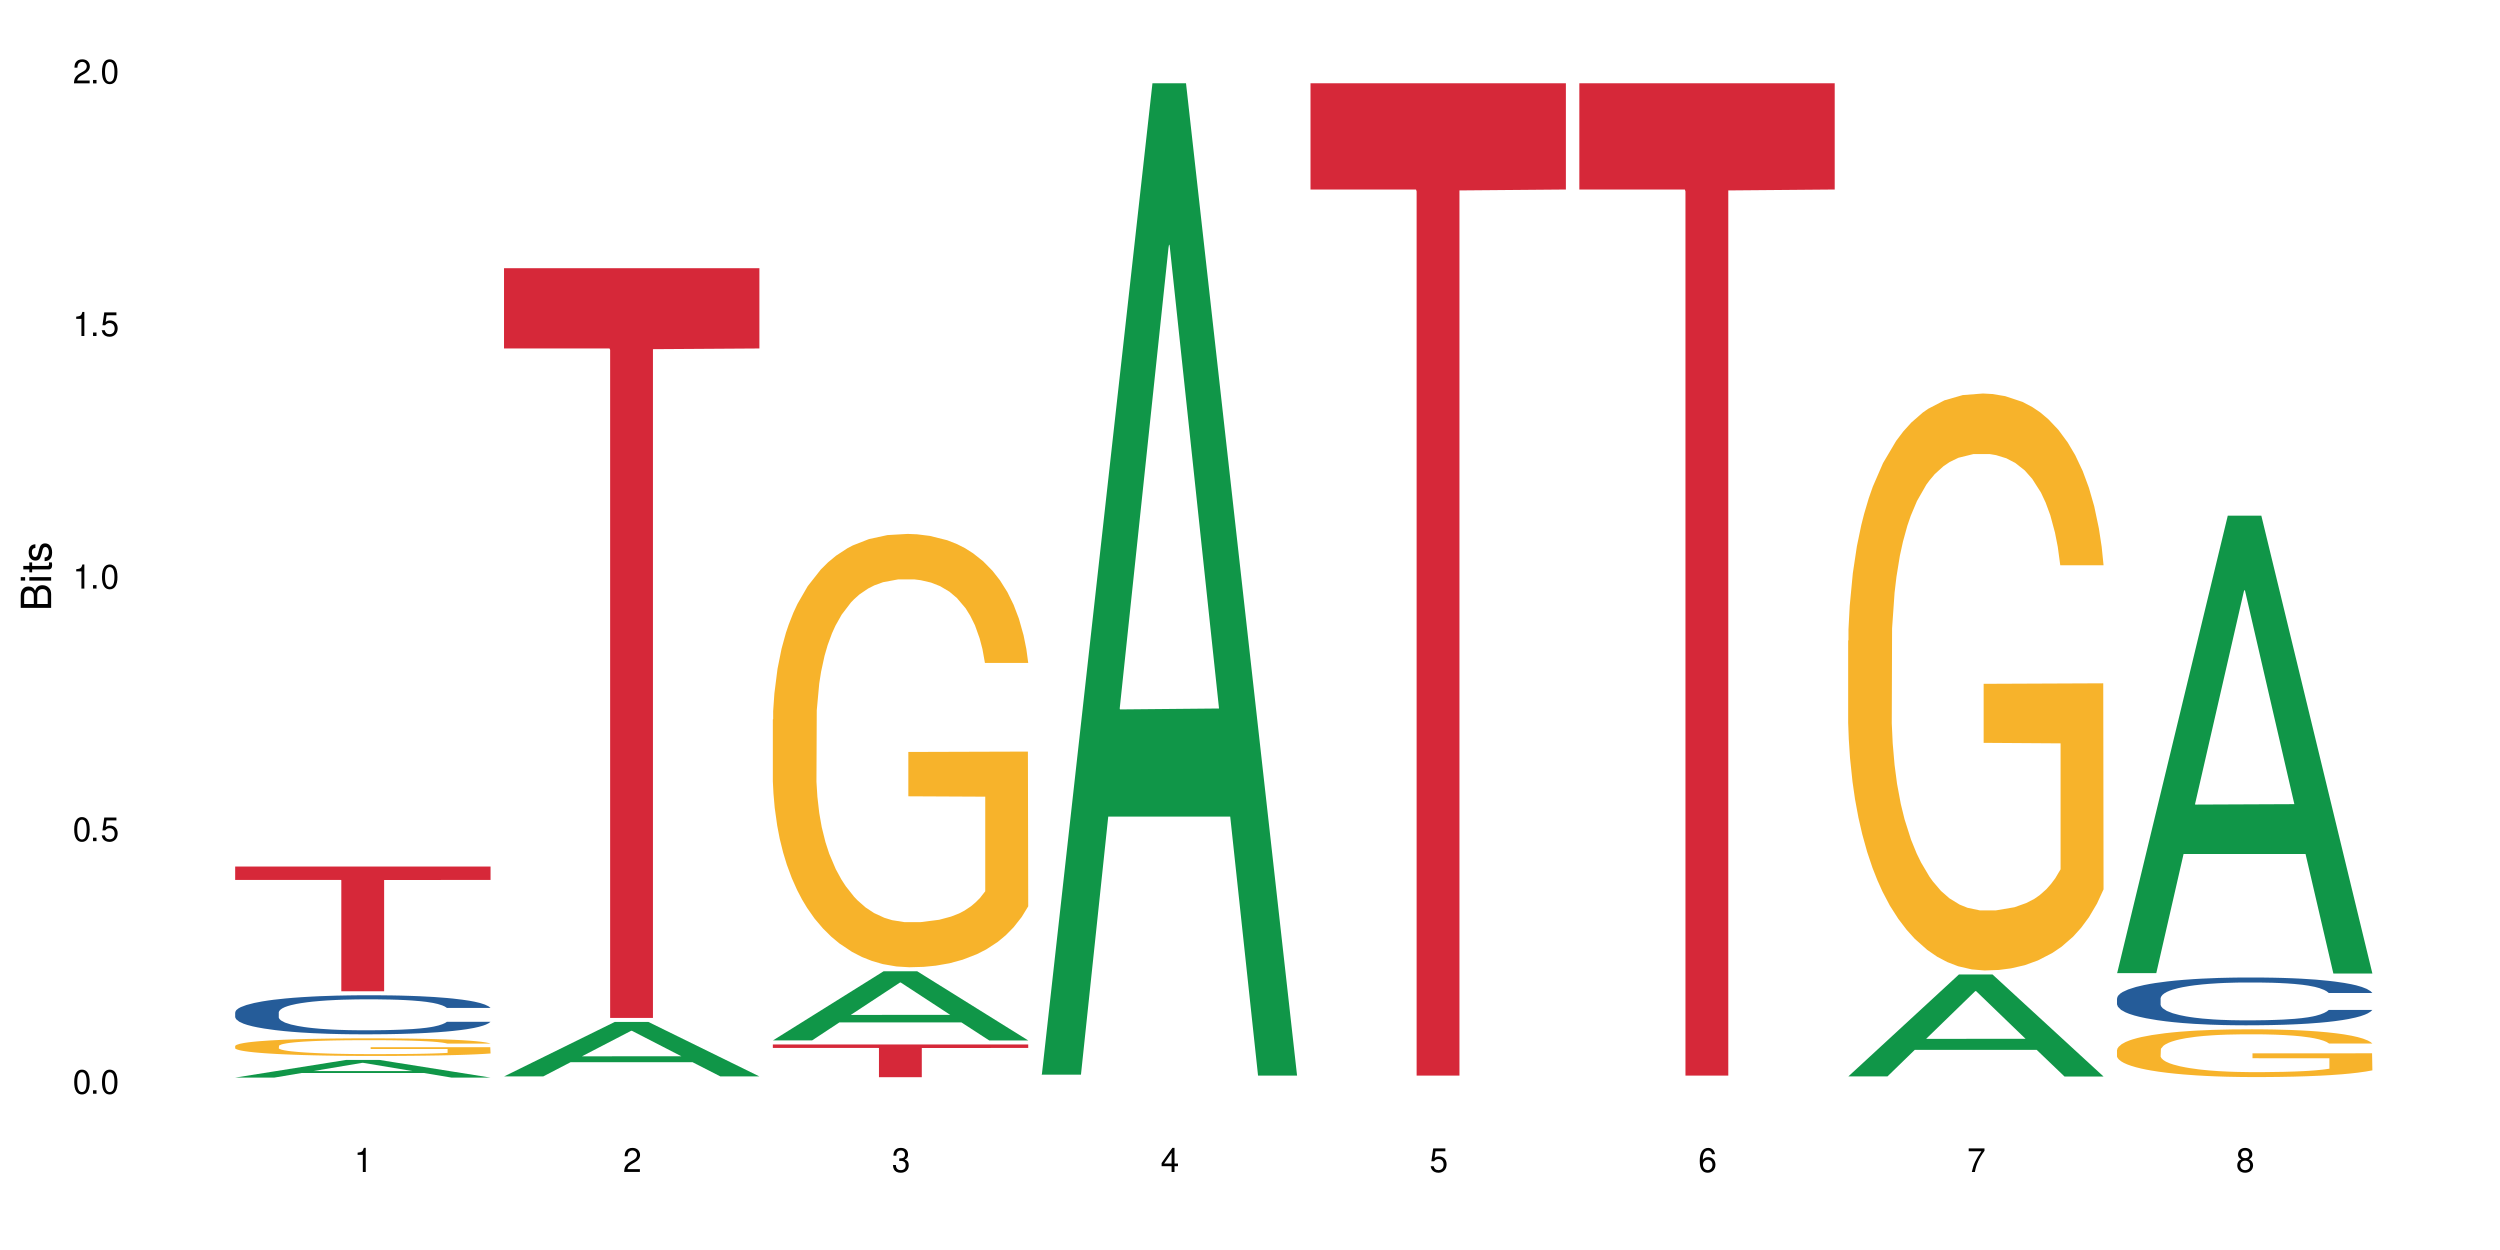 <?xml version="1.0" encoding="UTF-8"?>
<svg xmlns="http://www.w3.org/2000/svg" xmlns:xlink="http://www.w3.org/1999/xlink" width="720" height="360" viewBox="0 0 720 360">
<defs>
<g>
<g id="glyph-0-0">
</g>
<g id="glyph-0-1">
<path d="M 2.641 -6.938 C 2 -6.938 1.422 -6.656 1.078 -6.172 C 0.641 -5.562 0.406 -4.641 0.406 -3.359 C 0.406 -1.016 1.188 0.219 2.641 0.219 C 4.078 0.219 4.859 -1.016 4.859 -3.297 C 4.859 -4.641 4.656 -5.547 4.203 -6.172 C 3.844 -6.656 3.281 -6.938 2.641 -6.938 Z M 2.641 -6.188 C 3.547 -6.188 4 -5.25 4 -3.375 C 4 -1.406 3.562 -0.484 2.625 -0.484 C 1.734 -0.484 1.281 -1.438 1.281 -3.344 C 1.281 -5.25 1.734 -6.188 2.641 -6.188 Z M 2.641 -6.188 "/>
</g>
<g id="glyph-0-2">
<path d="M 1.828 -1 L 0.828 -1 L 0.828 0 L 1.828 0 Z M 1.828 -1 "/>
</g>
<g id="glyph-0-3">
<path d="M 4.562 -6.797 L 1.062 -6.797 L 0.547 -3.094 L 1.328 -3.094 C 1.719 -3.562 2.047 -3.734 2.578 -3.734 C 3.484 -3.734 4.062 -3.109 4.062 -2.094 C 4.062 -1.125 3.484 -0.531 2.578 -0.531 C 1.828 -0.531 1.375 -0.906 1.188 -1.672 L 0.328 -1.672 C 0.453 -1.109 0.547 -0.844 0.75 -0.594 C 1.125 -0.078 1.828 0.219 2.594 0.219 C 3.969 0.219 4.922 -0.781 4.922 -2.219 C 4.922 -3.562 4.031 -4.484 2.719 -4.484 C 2.25 -4.484 1.859 -4.359 1.469 -4.062 L 1.734 -5.969 L 4.562 -5.969 Z M 4.562 -6.797 "/>
</g>
<g id="glyph-0-4">
<path d="M 2.484 -4.938 L 2.484 0 L 3.328 0 L 3.328 -6.938 L 2.766 -6.938 C 2.469 -5.875 2.281 -5.734 0.984 -5.562 L 0.984 -4.938 Z M 2.484 -4.938 "/>
</g>
<g id="glyph-0-5">
<path d="M 4.859 -0.828 L 1.281 -0.828 C 1.359 -1.406 1.672 -1.781 2.5 -2.281 L 3.469 -2.828 C 4.406 -3.344 4.906 -4.062 4.906 -4.906 C 4.906 -5.484 4.672 -6.031 4.266 -6.406 C 3.859 -6.766 3.375 -6.938 2.719 -6.938 C 1.859 -6.938 1.219 -6.625 0.844 -6.031 C 0.609 -5.672 0.5 -5.234 0.484 -4.531 L 1.328 -4.531 C 1.359 -5.016 1.406 -5.281 1.531 -5.516 C 1.75 -5.938 2.188 -6.203 2.703 -6.203 C 3.469 -6.203 4.031 -5.641 4.031 -4.891 C 4.031 -4.344 3.719 -3.859 3.125 -3.516 L 2.234 -3 C 0.812 -2.172 0.406 -1.531 0.328 -0.016 L 4.859 -0.016 Z M 4.859 -0.828 "/>
</g>
<g id="glyph-0-6">
<path d="M 2.125 -3.188 L 2.578 -3.188 C 3.5 -3.188 3.984 -2.766 3.984 -1.922 C 3.984 -1.062 3.469 -0.531 2.594 -0.531 C 1.656 -0.531 1.203 -1 1.156 -2.016 L 0.312 -2.016 C 0.344 -1.453 0.438 -1.094 0.609 -0.781 C 0.953 -0.109 1.625 0.219 2.547 0.219 C 3.953 0.219 4.859 -0.625 4.859 -1.938 C 4.859 -2.828 4.516 -3.297 3.703 -3.594 C 4.344 -3.844 4.656 -4.328 4.656 -5.031 C 4.656 -6.219 3.875 -6.938 2.578 -6.938 C 1.203 -6.938 0.484 -6.172 0.453 -4.703 L 1.297 -4.703 C 1.312 -5.125 1.344 -5.359 1.453 -5.578 C 1.641 -5.969 2.062 -6.203 2.594 -6.203 C 3.344 -6.203 3.797 -5.75 3.797 -5 C 3.797 -4.516 3.609 -4.219 3.25 -4.047 C 3.016 -3.953 2.703 -3.922 2.125 -3.906 Z M 2.125 -3.188 "/>
</g>
<g id="glyph-0-7">
<path d="M 3.141 -1.672 L 3.141 0 L 3.984 0 L 3.984 -1.672 L 4.984 -1.672 L 4.984 -2.438 L 3.984 -2.438 L 3.984 -6.938 L 3.359 -6.938 L 0.266 -2.578 L 0.266 -1.672 Z M 3.141 -2.438 L 1 -2.438 L 3.141 -5.5 Z M 3.141 -2.438 "/>
</g>
<g id="glyph-0-8">
<path d="M 4.781 -5.125 C 4.609 -6.266 3.891 -6.938 2.844 -6.938 C 2.094 -6.938 1.422 -6.578 1.031 -5.953 C 0.594 -5.266 0.406 -4.422 0.406 -3.172 C 0.406 -2 0.578 -1.25 0.984 -0.641 C 1.359 -0.078 1.953 0.219 2.703 0.219 C 3.984 0.219 4.922 -0.75 4.922 -2.094 C 4.922 -3.375 4.062 -4.281 2.844 -4.281 C 2.172 -4.281 1.641 -4.031 1.281 -3.516 C 1.281 -5.234 1.828 -6.188 2.797 -6.188 C 3.391 -6.188 3.797 -5.797 3.938 -5.125 Z M 2.734 -3.531 C 3.547 -3.531 4.062 -2.953 4.062 -2.031 C 4.062 -1.156 3.484 -0.531 2.703 -0.531 C 1.922 -0.531 1.328 -1.188 1.328 -2.078 C 1.328 -2.938 1.906 -3.531 2.734 -3.531 Z M 2.734 -3.531 "/>
</g>
<g id="glyph-0-9">
<path d="M 4.984 -6.797 L 0.438 -6.797 L 0.438 -5.969 L 4.109 -5.969 C 2.5 -3.656 1.828 -2.234 1.328 0 L 2.219 0 C 2.594 -2.172 3.453 -4.047 4.984 -6.094 Z M 4.984 -6.797 "/>
</g>
<g id="glyph-0-10">
<path d="M 3.75 -3.656 C 4.469 -4.094 4.688 -4.438 4.688 -5.078 C 4.688 -6.172 3.844 -6.938 2.641 -6.938 C 1.438 -6.938 0.594 -6.172 0.594 -5.094 C 0.594 -4.438 0.812 -4.094 1.516 -3.656 C 0.734 -3.266 0.359 -2.703 0.359 -1.922 C 0.359 -0.656 1.281 0.219 2.641 0.219 C 3.984 0.219 4.922 -0.656 4.922 -1.922 C 4.922 -2.703 4.531 -3.266 3.75 -3.656 Z M 2.641 -6.188 C 3.359 -6.188 3.812 -5.75 3.812 -5.062 C 3.812 -4.406 3.344 -3.984 2.641 -3.984 C 1.922 -3.984 1.453 -4.406 1.453 -5.078 C 1.453 -5.75 1.922 -6.188 2.641 -6.188 Z M 2.641 -3.266 C 3.484 -3.266 4.062 -2.719 4.062 -1.906 C 4.062 -1.078 3.484 -0.531 2.625 -0.531 C 1.797 -0.531 1.219 -1.094 1.219 -1.906 C 1.219 -2.719 1.781 -3.266 2.641 -3.266 Z M 2.641 -3.266 "/>
</g>
<g id="glyph-1-0">
</g>
<g id="glyph-1-1">
<path d="M 0 -0.953 L 0 -4.891 C 0 -5.719 -0.234 -6.344 -0.734 -6.797 C -1.188 -7.234 -1.812 -7.469 -2.5 -7.469 C -3.547 -7.469 -4.188 -7 -4.625 -5.875 C -4.984 -6.688 -5.625 -7.094 -6.531 -7.094 C -7.172 -7.094 -7.734 -6.859 -8.141 -6.391 C -8.562 -5.922 -8.75 -5.344 -8.75 -4.5 L -8.75 -0.953 Z M -4.984 -2.062 L -7.766 -2.062 L -7.766 -4.219 C -7.766 -4.844 -7.688 -5.203 -7.453 -5.5 C -7.219 -5.812 -6.859 -5.969 -6.375 -5.969 C -5.891 -5.969 -5.531 -5.812 -5.297 -5.5 C -5.062 -5.203 -4.984 -4.844 -4.984 -4.219 Z M -0.984 -2.062 L -4 -2.062 L -4 -4.781 C -4 -5.766 -3.438 -6.359 -2.484 -6.359 C -1.547 -6.359 -0.984 -5.766 -0.984 -4.781 Z M -0.984 -2.062 "/>
</g>
<g id="glyph-1-2">
<path d="M -6.281 -1.797 L -6.281 -0.797 L 0 -0.797 L 0 -1.797 Z M -8.75 -1.797 L -8.75 -0.797 L -7.484 -0.797 L -7.484 -1.797 Z M -8.75 -1.797 "/>
</g>
<g id="glyph-1-3">
<path d="M -6.281 -3.047 L -6.281 -2.016 L -8.016 -2.016 L -8.016 -1.016 L -6.281 -1.016 L -6.281 -0.172 L -5.469 -0.172 L -5.469 -1.016 L -0.719 -1.016 C -0.078 -1.016 0.281 -1.453 0.281 -2.234 C 0.281 -2.5 0.25 -2.719 0.188 -3.047 L -0.641 -3.047 C -0.609 -2.906 -0.594 -2.766 -0.594 -2.562 C -0.594 -2.141 -0.719 -2.016 -1.156 -2.016 L -5.469 -2.016 L -5.469 -3.047 Z M -6.281 -3.047 "/>
</g>
<g id="glyph-1-4">
<path d="M -4.531 -5.25 C -5.766 -5.25 -6.469 -4.422 -6.469 -2.969 C -6.469 -1.516 -5.719 -0.562 -4.547 -0.562 C -3.562 -0.562 -3.094 -1.062 -2.734 -2.562 L -2.516 -3.484 C -2.344 -4.188 -2.094 -4.469 -1.641 -4.469 C -1.047 -4.469 -0.641 -3.875 -0.641 -3 C -0.641 -2.453 -0.797 -2 -1.062 -1.75 C -1.25 -1.594 -1.422 -1.531 -1.875 -1.469 L -1.875 -0.406 C -0.422 -0.453 0.281 -1.266 0.281 -2.922 C 0.281 -4.5 -0.5 -5.516 -1.719 -5.516 C -2.656 -5.516 -3.172 -4.984 -3.469 -3.734 L -3.703 -2.766 C -3.891 -1.953 -4.156 -1.609 -4.594 -1.609 C -5.188 -1.609 -5.547 -2.125 -5.547 -2.938 C -5.547 -3.75 -5.203 -4.172 -4.531 -4.203 Z M -4.531 -5.25 "/>
</g>
</g>
</defs>
<rect x="-72" y="-36" width="864" height="432" fill="rgb(100%, 100%, 100%)" fill-opacity="1"/>
<path fill-rule="nonzero" fill="rgb(6.275%, 58.824%, 28.235%)" fill-opacity="1" d="M 67.73 310.34 L 67.809 310.336 L 99.637 305.266 L 109.301 305.266 L 141.281 310.348 L 130.047 310.348 L 122.031 309.02 L 86.906 309.02 L 79.047 310.34 L 67.73 310.34 L 90.285 308.473 L 118.809 308.469 L 104.586 306.098 L 104.43 306.094 L 104.27 306.105 L 90.207 308.469 L 90.285 308.473 Z M 67.73 310.34 "/>
<path fill-rule="nonzero" fill="rgb(14.51%, 36.078%, 60%)" fill-opacity="1" d="M 67.73 291.535 L 67.82 291.523 L 67.82 291.277 L 68.09 290.887 L 68.719 290.391 L 69.344 290.055 L 70.961 289.445 L 73.203 288.859 L 75.535 288.406 L 77.238 288.141 L 78.766 287.934 L 82.262 287.555 L 84.504 287.359 L 86.926 287.184 L 89.887 287.012 L 92.039 286.906 L 96.883 286.742 L 100.469 286.672 L 103.25 286.641 L 109.262 286.641 L 112.848 286.68 L 115.449 286.73 L 118.32 286.816 L 120.742 286.906 L 124.957 287.133 L 128.727 287.422 L 130.43 287.586 L 133.121 287.906 L 135.184 288.211 L 136.617 288.48 L 138.234 288.859 L 139.668 289.324 L 140.746 289.848 L 141.281 290.289 L 128.727 290.289 L 128.098 289.879 L 127.379 289.559 L 126.035 289.137 L 124.688 288.84 L 122.805 288.543 L 121.102 288.348 L 118.77 288.152 L 116.707 288.027 L 114.555 287.934 L 112.488 287.875 L 108.543 287.812 L 103.969 287.812 L 102.266 287.832 L 98.766 287.914 L 96.883 287.988 L 94.191 288.129 L 92.309 288.266 L 90.066 288.469 L 88.539 288.645 L 86.656 288.91 L 85.312 289.148 L 83.785 289.488 L 82.891 289.746 L 82.082 290.031 L 81.363 290.371 L 80.828 290.73 L 80.469 291.113 L 80.289 291.48 L 80.289 293.074 L 80.469 293.445 L 80.918 293.879 L 82.082 294.504 L 83.785 295.051 L 85.762 295.48 L 87.645 295.789 L 88.719 295.934 L 90.156 296.098 L 92.398 296.305 L 95.629 296.508 L 97.512 296.59 L 100.383 296.676 L 103.34 296.715 L 107.289 296.715 L 110.785 296.676 L 113.117 296.621 L 115.539 296.539 L 118.859 296.367 L 120.922 296.199 L 122.715 296.004 L 124.062 295.809 L 124.957 295.645 L 126.305 295.328 L 127.379 294.977 L 128.188 294.617 L 128.727 294.27 L 141.281 294.27 L 140.746 294.68 L 139.938 295.082 L 139.129 295.379 L 137.875 295.738 L 136.441 296.059 L 134.375 296.418 L 132.672 296.652 L 130.43 296.91 L 128.367 297.105 L 126.125 297.281 L 122.805 297.484 L 120.652 297.59 L 118.32 297.68 L 115.539 297.766 L 112.043 297.836 L 108.273 297.875 L 104.777 297.887 L 101.008 297.867 L 98.227 297.824 L 94.551 297.734 L 89.977 297.547 L 86.656 297.352 L 84.055 297.156 L 81.812 296.953 L 79.301 296.676 L 76.074 296.223 L 74.098 295.871 L 72.754 295.586 L 71.23 295.184 L 70.152 294.824 L 68.898 294.246 L 68 293.52 L 67.73 292.953 Z M 67.73 291.535 "/>
<path fill-rule="nonzero" fill="rgb(96.863%, 70.196%, 16.863%)" fill-opacity="1" d="M 67.73 301.211 L 67.82 301.207 L 67.82 301.117 L 68.18 300.906 L 69.078 300.617 L 70.242 300.383 L 71.5 300.195 L 72.305 300.098 L 73.652 299.961 L 74.816 299.859 L 77.777 299.648 L 81.543 299.453 L 83.609 299.371 L 85.941 299.293 L 89.258 299.203 L 90.785 299.172 L 95.449 299.098 L 100.738 299.051 L 106.57 299.035 L 109.262 299.043 L 112.938 299.059 L 117.961 299.109 L 120.832 299.156 L 123.074 299.203 L 125.406 299.266 L 128.277 299.355 L 130.969 299.469 L 133.121 299.578 L 135.273 299.719 L 137.066 299.867 L 138.594 300.031 L 139.938 300.227 L 140.746 300.387 L 141.281 300.551 L 128.816 300.551 L 128.098 300.387 L 127.289 300.262 L 125.945 300.109 L 124.598 299.996 L 123.254 299.91 L 120.742 299.789 L 118.59 299.715 L 115.898 299.648 L 113.297 299.609 L 110.336 299.578 L 108.543 299.57 L 103.789 299.57 L 99.484 299.602 L 96.973 299.641 L 95.18 299.676 L 92.668 299.746 L 91.141 299.801 L 90.246 299.84 L 87.555 299.984 L 85.762 300.113 L 84.773 300.203 L 83.52 300.34 L 82.621 300.465 L 81.633 300.652 L 81.098 300.789 L 80.379 301.105 L 80.289 301.941 L 80.559 302.117 L 81.098 302.309 L 81.812 302.473 L 82.891 302.652 L 83.965 302.785 L 85.852 302.965 L 87.465 303.086 L 88.719 303.164 L 91.141 303.289 L 92.129 303.332 L 94.461 303.418 L 96.883 303.48 L 99.844 303.535 L 102.086 303.566 L 105.672 303.586 L 110.246 303.586 L 115.629 303.559 L 119.039 303.523 L 121.371 303.484 L 122.895 303.453 L 124.777 303.402 L 126.125 303.355 L 127.379 303.305 L 128.906 303.227 L 128.906 302.117 L 106.75 302.113 L 106.75 301.594 L 141.195 301.59 L 141.281 303.402 L 139.398 303.527 L 137.066 303.648 L 134.824 303.742 L 132.492 303.82 L 129.176 303.906 L 126.484 303.965 L 122.355 304.027 L 118.59 304.07 L 114.645 304.098 L 111.145 304.113 L 107.02 304.117 L 103.34 304.105 L 99.395 304.078 L 96.254 304.043 L 93.383 303.996 L 90.516 303.938 L 86.926 303.84 L 84.594 303.758 L 82.172 303.66 L 79.75 303.547 L 77.598 303.422 L 76.164 303.324 L 74.727 303.211 L 73.203 303.074 L 71.766 302.914 L 70.691 302.77 L 69.703 302.609 L 68.988 302.457 L 68.27 302.246 L 67.91 302.082 L 67.73 301.938 Z M 67.73 301.211 "/>
<path fill-rule="nonzero" fill="rgb(83.922%, 15.686%, 22.353%)" fill-opacity="1" d="M 67.73 249.57 L 141.281 249.57 L 141.281 253.414 L 110.629 253.449 L 110.629 285.488 L 98.297 285.488 L 98.297 253.484 L 98.117 253.414 L 67.73 253.414 Z M 67.73 249.57 "/>
<path fill-rule="nonzero" fill="rgb(6.275%, 58.824%, 28.235%)" fill-opacity="1" d="M 145.156 310 L 145.234 309.984 L 177.059 294.312 L 186.723 294.312 L 218.707 310.012 L 207.469 310.012 L 199.453 305.914 L 164.328 305.914 L 156.469 310 L 145.156 310 L 167.707 304.219 L 196.23 304.203 L 182.008 296.879 L 181.852 296.863 L 181.695 296.906 L 167.629 304.203 L 167.707 304.219 Z M 145.156 310 "/>
<path fill-rule="nonzero" fill="rgb(83.922%, 15.686%, 22.353%)" fill-opacity="1" d="M 145.156 77.246 L 218.707 77.246 L 218.707 100.359 L 188.051 100.562 L 188.051 293.16 L 175.719 293.16 L 175.719 100.766 L 175.539 100.359 L 145.156 100.359 Z M 145.156 77.246 "/>
<path fill-rule="nonzero" fill="rgb(6.275%, 58.824%, 28.235%)" fill-opacity="1" d="M 222.578 299.633 L 222.656 299.613 L 254.48 279.723 L 264.148 279.723 L 296.129 299.652 L 284.895 299.652 L 276.879 294.449 L 241.75 294.449 L 233.895 299.633 L 222.578 299.633 L 245.129 292.297 L 273.656 292.277 L 259.434 282.977 L 259.273 282.957 L 259.117 283.016 L 245.051 292.277 L 245.129 292.297 Z M 222.578 299.633 "/>
<path fill-rule="nonzero" fill="rgb(96.863%, 70.196%, 16.863%)" fill-opacity="1" d="M 222.578 207.223 L 222.668 207.105 L 222.668 204.828 L 223.027 199.699 L 223.922 192.633 L 225.09 186.82 L 226.344 182.258 L 227.152 179.867 L 228.496 176.445 L 229.664 173.938 L 232.625 168.809 L 236.391 164.023 L 238.453 161.973 L 240.785 160.035 L 244.105 157.867 L 245.629 157.07 L 250.293 155.246 L 255.586 154.105 L 261.418 153.766 L 264.109 153.879 L 267.785 154.336 L 272.809 155.59 L 275.68 156.73 L 277.922 157.867 L 280.254 159.352 L 283.125 161.629 L 285.816 164.363 L 287.969 167.102 L 290.121 170.52 L 291.914 174.168 L 293.438 178.156 L 294.785 182.945 L 295.59 186.934 L 296.129 190.922 L 283.66 190.922 L 282.945 186.934 L 282.137 183.855 L 280.793 180.094 L 279.445 177.359 L 278.102 175.191 L 275.59 172.23 L 273.438 170.406 L 270.746 168.809 L 268.145 167.785 L 265.184 167.102 L 263.391 166.871 L 258.637 166.871 L 254.332 167.672 L 251.82 168.582 L 250.023 169.496 L 247.512 171.203 L 245.988 172.57 L 245.094 173.484 L 242.402 177.016 L 240.605 180.207 L 239.621 182.375 L 238.363 185.793 L 237.469 188.871 L 236.48 193.43 L 235.941 196.848 L 235.227 204.598 L 235.137 225.117 L 235.406 229.445 L 235.941 234.121 L 236.66 238.223 L 237.738 242.555 L 238.812 245.859 L 240.695 250.305 L 242.312 253.27 L 243.566 255.207 L 245.988 258.281 L 246.977 259.309 L 249.309 261.359 L 251.73 262.957 L 254.691 264.324 L 256.934 265.008 L 260.52 265.578 L 265.094 265.578 L 270.477 264.895 L 273.887 263.98 L 276.219 263.07 L 277.742 262.273 L 279.625 261.02 L 280.973 259.879 L 282.227 258.625 L 283.75 256.688 L 283.75 229.445 L 261.598 229.332 L 261.598 216.566 L 296.039 216.453 L 296.129 261.02 L 294.246 264.098 L 291.914 267.059 L 289.672 269.34 L 287.34 271.277 L 284.02 273.441 L 281.328 274.809 L 277.203 276.406 L 273.438 277.43 L 269.488 278.113 L 265.992 278.457 L 261.867 278.57 L 258.188 278.344 L 254.242 277.66 L 251.102 276.746 L 248.23 275.609 L 245.359 274.125 L 241.773 271.73 L 239.441 269.793 L 237.02 267.402 L 234.598 264.551 L 232.445 261.473 L 231.008 259.082 L 229.574 256.344 L 228.051 252.926 L 226.613 249.051 L 225.539 245.516 L 224.551 241.527 L 223.832 237.766 L 223.117 232.637 L 222.758 228.535 L 222.578 225 Z M 222.578 207.223 "/>
<path fill-rule="nonzero" fill="rgb(83.922%, 15.686%, 22.353%)" fill-opacity="1" d="M 222.578 300.801 L 296.129 300.801 L 296.129 301.812 L 265.477 301.82 L 265.477 310.242 L 253.141 310.242 L 253.141 301.828 L 252.965 301.812 L 222.578 301.812 Z M 222.578 300.801 "/>
<path fill-rule="nonzero" fill="rgb(6.275%, 58.824%, 28.235%)" fill-opacity="1" d="M 300 309.508 L 300.078 309.242 L 331.906 23.984 L 341.57 23.984 L 373.555 309.777 L 362.316 309.777 L 354.301 235.176 L 319.176 235.176 L 311.316 309.508 L 300 309.508 L 322.555 204.316 L 351.078 204.047 L 336.855 70.676 L 336.699 70.41 L 336.543 71.215 L 322.477 204.047 L 322.555 204.316 Z M 300 309.508 "/>
<path fill-rule="nonzero" fill="rgb(83.922%, 15.686%, 22.353%)" fill-opacity="1" d="M 377.426 23.984 L 450.977 23.984 L 450.977 54.578 L 420.324 54.844 L 420.324 309.777 L 407.988 309.777 L 407.988 55.113 L 407.809 54.578 L 377.426 54.578 Z M 377.426 23.984 "/>
<path fill-rule="nonzero" fill="rgb(83.922%, 15.686%, 22.353%)" fill-opacity="1" d="M 454.848 23.984 L 528.398 23.984 L 528.398 54.578 L 497.746 54.844 L 497.746 309.777 L 485.414 309.777 L 485.414 55.113 L 485.234 54.578 L 454.848 54.578 Z M 454.848 23.984 "/>
<path fill-rule="nonzero" fill="rgb(6.275%, 58.824%, 28.235%)" fill-opacity="1" d="M 532.27 310.012 L 532.352 309.984 L 564.176 280.645 L 573.84 280.645 L 605.824 310.043 L 594.586 310.043 L 586.57 302.367 L 551.445 302.367 L 543.586 310.012 L 532.27 310.012 L 554.824 299.195 L 583.348 299.168 L 569.125 285.449 L 568.969 285.422 L 568.812 285.504 L 554.746 299.168 L 554.824 299.195 Z M 532.27 310.012 "/>
<path fill-rule="nonzero" fill="rgb(96.863%, 70.196%, 16.863%)" fill-opacity="1" d="M 532.27 184.5 L 532.359 184.348 L 532.359 181.312 L 532.719 174.484 L 533.617 165.074 L 534.781 157.336 L 536.039 151.266 L 536.844 148.078 L 538.191 143.527 L 539.355 140.188 L 542.316 133.359 L 546.086 126.984 L 548.148 124.254 L 550.48 121.676 L 553.797 118.789 L 555.324 117.727 L 559.988 115.301 L 565.281 113.781 L 571.109 113.328 L 573.801 113.48 L 577.48 114.086 L 582.5 115.754 L 585.371 117.273 L 587.613 118.789 L 589.945 120.762 L 592.816 123.797 L 595.508 127.441 L 597.66 131.082 L 599.812 135.637 L 601.609 140.492 L 603.133 145.801 L 604.477 152.176 L 605.285 157.488 L 605.824 162.797 L 593.355 162.797 L 592.637 157.488 L 591.832 153.391 L 590.484 148.383 L 589.141 144.738 L 587.793 141.855 L 585.281 137.91 L 583.129 135.484 L 580.438 133.359 L 577.836 131.992 L 574.879 131.082 L 573.082 130.777 L 568.328 130.777 L 564.023 131.84 L 561.512 133.055 L 559.719 134.27 L 557.207 136.547 L 555.684 138.367 L 554.785 139.582 L 552.094 144.285 L 550.301 148.535 L 549.312 151.418 L 548.059 155.969 L 547.16 160.066 L 546.176 166.137 L 545.637 170.691 L 544.918 181.008 L 544.828 208.324 L 545.098 214.09 L 545.637 220.312 L 546.355 225.777 L 547.43 231.543 L 548.508 235.941 L 550.391 241.859 L 552.004 245.809 L 553.262 248.387 L 555.684 252.484 L 556.668 253.852 L 559 256.582 L 561.422 258.707 L 564.383 260.527 L 566.625 261.438 L 570.215 262.195 L 574.789 262.195 L 580.168 261.285 L 583.578 260.07 L 585.91 258.859 L 587.434 257.797 L 589.32 256.125 L 590.664 254.609 L 591.922 252.938 L 593.445 250.359 L 593.445 214.09 L 571.289 213.938 L 571.289 196.941 L 605.734 196.789 L 605.824 256.125 L 603.941 260.223 L 601.609 264.168 L 599.363 267.203 L 597.031 269.785 L 593.715 272.668 L 591.023 274.488 L 586.898 276.613 L 583.129 277.977 L 579.184 278.887 L 575.684 279.344 L 571.559 279.496 L 567.883 279.191 L 563.934 278.281 L 560.797 277.066 L 557.926 275.551 L 555.055 273.578 L 551.465 270.391 L 549.133 267.812 L 546.711 264.625 L 544.289 260.832 L 542.137 256.734 L 540.703 253.547 L 539.266 249.902 L 537.742 245.352 L 536.309 240.191 L 535.23 235.488 L 534.246 230.176 L 533.527 225.168 L 532.809 218.34 L 532.449 212.875 L 532.27 208.172 Z M 532.27 184.5 "/>
<path fill-rule="nonzero" fill="rgb(6.275%, 58.824%, 28.235%)" fill-opacity="1" d="M 609.695 280.254 L 609.773 280.129 L 641.598 148.52 L 651.266 148.52 L 683.246 280.375 L 672.008 280.375 L 663.996 245.957 L 628.867 245.957 L 621.012 280.254 L 609.695 280.254 L 632.246 231.719 L 660.773 231.594 L 646.551 170.062 L 646.391 169.938 L 646.234 170.309 L 632.168 231.594 L 632.246 231.719 Z M 609.695 280.254 "/>
<path fill-rule="nonzero" fill="rgb(14.51%, 36.078%, 60%)" fill-opacity="1" d="M 609.695 287.516 L 609.785 287.5 L 609.785 287.199 L 610.055 286.723 L 610.68 286.117 L 611.309 285.703 L 612.922 284.961 L 615.164 284.242 L 617.5 283.691 L 619.203 283.363 L 620.727 283.113 L 624.227 282.645 L 626.469 282.406 L 628.891 282.195 L 631.852 281.98 L 634.004 281.855 L 638.848 281.652 L 642.434 281.566 L 645.215 281.527 L 651.223 281.527 L 654.812 281.578 L 657.414 281.641 L 660.285 281.742 L 662.707 281.855 L 666.922 282.129 L 670.688 282.484 L 672.395 282.684 L 675.086 283.074 L 677.148 283.453 L 678.582 283.777 L 680.195 284.242 L 681.633 284.809 L 682.707 285.449 L 683.246 285.992 L 670.688 285.992 L 670.062 285.488 L 669.344 285.098 L 667.996 284.582 L 666.652 284.219 L 664.77 283.855 L 663.066 283.613 L 660.734 283.375 L 658.668 283.227 L 656.516 283.113 L 654.453 283.035 L 650.508 282.961 L 645.934 282.961 L 644.227 282.984 L 640.73 283.086 L 638.848 283.176 L 636.156 283.352 L 634.273 283.516 L 632.027 283.766 L 630.504 283.98 L 628.621 284.305 L 627.273 284.598 L 625.75 285.012 L 624.852 285.324 L 624.047 285.676 L 623.328 286.094 L 622.789 286.531 L 622.43 287 L 622.254 287.449 L 622.254 289.402 L 622.43 289.855 L 622.879 290.383 L 624.047 291.148 L 625.75 291.816 L 627.723 292.344 L 629.605 292.723 L 630.684 292.898 L 632.117 293.098 L 634.363 293.352 L 637.59 293.602 L 639.473 293.703 L 642.344 293.805 L 645.305 293.852 L 649.25 293.852 L 652.75 293.805 L 655.082 293.738 L 657.504 293.641 L 660.82 293.426 L 662.887 293.223 L 664.68 292.984 L 666.023 292.746 L 666.922 292.547 L 668.266 292.156 L 669.344 291.727 L 670.152 291.289 L 670.688 290.859 L 683.246 290.859 L 682.707 291.363 L 681.902 291.852 L 681.094 292.219 L 679.84 292.66 L 678.402 293.047 L 676.34 293.488 L 674.637 293.777 L 672.395 294.094 L 670.332 294.332 L 668.086 294.547 L 664.77 294.797 L 662.617 294.922 L 660.285 295.035 L 657.504 295.137 L 654.004 295.223 L 650.238 295.273 L 646.738 295.289 L 642.973 295.262 L 640.191 295.211 L 636.516 295.098 L 631.941 294.871 L 628.621 294.633 L 626.02 294.395 L 623.777 294.145 L 621.266 293.805 L 618.035 293.25 L 616.062 292.82 L 614.719 292.469 L 613.191 291.98 L 612.117 291.539 L 610.859 290.836 L 609.965 289.941 L 609.695 289.25 Z M 609.695 287.516 "/>
<path fill-rule="nonzero" fill="rgb(96.863%, 70.196%, 16.863%)" fill-opacity="1" d="M 609.695 302.332 L 609.785 302.32 L 609.785 302.066 L 610.145 301.5 L 611.039 300.723 L 612.207 300.082 L 613.461 299.578 L 614.27 299.316 L 615.613 298.938 L 616.781 298.66 L 619.742 298.098 L 623.508 297.57 L 625.57 297.344 L 627.902 297.129 L 631.223 296.891 L 632.746 296.801 L 637.41 296.602 L 642.703 296.477 L 648.535 296.438 L 651.223 296.449 L 654.902 296.5 L 659.926 296.637 L 662.797 296.766 L 665.039 296.891 L 667.371 297.055 L 670.242 297.305 L 672.93 297.605 L 675.086 297.906 L 677.238 298.285 L 679.031 298.688 L 680.555 299.125 L 681.902 299.656 L 682.707 300.094 L 683.246 300.535 L 670.777 300.535 L 670.062 300.094 L 669.254 299.754 L 667.91 299.34 L 666.562 299.039 L 665.219 298.801 L 662.707 298.473 L 660.555 298.273 L 657.863 298.098 L 655.262 297.984 L 652.301 297.906 L 650.508 297.883 L 645.754 297.883 L 641.449 297.969 L 638.938 298.07 L 637.141 298.172 L 634.629 298.359 L 633.105 298.512 L 632.207 298.613 L 629.52 299 L 627.723 299.352 L 626.738 299.59 L 625.48 299.969 L 624.586 300.309 L 623.598 300.812 L 623.059 301.188 L 622.344 302.043 L 622.254 304.305 L 622.52 304.781 L 623.059 305.297 L 623.777 305.75 L 624.852 306.227 L 625.93 306.59 L 627.812 307.082 L 629.43 307.406 L 630.684 307.621 L 633.105 307.961 L 634.094 308.074 L 636.426 308.301 L 638.848 308.477 L 641.805 308.629 L 644.047 308.703 L 647.637 308.766 L 652.211 308.766 L 657.594 308.691 L 661 308.59 L 663.332 308.488 L 664.859 308.402 L 666.742 308.262 L 668.086 308.137 L 669.344 308 L 670.867 307.785 L 670.867 304.781 L 648.715 304.77 L 648.715 303.363 L 683.156 303.348 L 683.246 308.262 L 681.363 308.602 L 679.031 308.93 L 676.789 309.18 L 674.457 309.395 L 671.137 309.633 L 668.445 309.785 L 664.32 309.961 L 660.555 310.074 L 656.605 310.148 L 653.109 310.184 L 648.98 310.199 L 645.305 310.172 L 641.359 310.098 L 638.219 309.996 L 635.348 309.871 L 632.477 309.707 L 628.891 309.445 L 626.559 309.23 L 624.137 308.965 L 621.715 308.652 L 619.562 308.312 L 618.125 308.051 L 616.691 307.746 L 615.164 307.371 L 613.73 306.941 L 612.656 306.555 L 611.668 306.113 L 610.949 305.699 L 610.234 305.133 L 609.875 304.68 L 609.695 304.293 Z M 609.695 302.332 "/>
<g fill="rgb(0%, 0%, 0%)" fill-opacity="1">
<use xlink:href="#glyph-0-1" x="20.965" y="314.993"/>
<use xlink:href="#glyph-0-2" x="25.965" y="314.993"/>
<use xlink:href="#glyph-0-1" x="28.965" y="314.993"/>
</g>
<g fill="rgb(0%, 0%, 0%)" fill-opacity="1">
<use xlink:href="#glyph-0-1" x="20.965" y="242.251"/>
<use xlink:href="#glyph-0-2" x="25.965" y="242.251"/>
<use xlink:href="#glyph-0-3" x="28.965" y="242.251"/>
</g>
<g fill="rgb(0%, 0%, 0%)" fill-opacity="1">
<use xlink:href="#glyph-0-4" x="20.965" y="169.509"/>
<use xlink:href="#glyph-0-2" x="25.965" y="169.509"/>
<use xlink:href="#glyph-0-1" x="28.965" y="169.509"/>
</g>
<g fill="rgb(0%, 0%, 0%)" fill-opacity="1">
<use xlink:href="#glyph-0-4" x="20.965" y="96.767"/>
<use xlink:href="#glyph-0-2" x="25.965" y="96.767"/>
<use xlink:href="#glyph-0-3" x="28.965" y="96.767"/>
</g>
<g fill="rgb(0%, 0%, 0%)" fill-opacity="1">
<use xlink:href="#glyph-0-5" x="20.965" y="24.024"/>
<use xlink:href="#glyph-0-2" x="25.965" y="24.024"/>
<use xlink:href="#glyph-0-1" x="28.965" y="24.024"/>
</g>
<g fill="rgb(0%, 0%, 0%)" fill-opacity="1">
<use xlink:href="#glyph-0-4" x="102.008" y="337.532"/>
</g>
<g fill="rgb(0%, 0%, 0%)" fill-opacity="1">
<use xlink:href="#glyph-0-5" x="179.43" y="337.532"/>
</g>
<g fill="rgb(0%, 0%, 0%)" fill-opacity="1">
<use xlink:href="#glyph-0-6" x="256.855" y="337.532"/>
</g>
<g fill="rgb(0%, 0%, 0%)" fill-opacity="1">
<use xlink:href="#glyph-0-7" x="334.277" y="337.532"/>
</g>
<g fill="rgb(0%, 0%, 0%)" fill-opacity="1">
<use xlink:href="#glyph-0-3" x="411.699" y="337.532"/>
</g>
<g fill="rgb(0%, 0%, 0%)" fill-opacity="1">
<use xlink:href="#glyph-0-8" x="489.125" y="337.532"/>
</g>
<g fill="rgb(0%, 0%, 0%)" fill-opacity="1">
<use xlink:href="#glyph-0-9" x="566.547" y="337.532"/>
</g>
<g fill="rgb(0%, 0%, 0%)" fill-opacity="1">
<use xlink:href="#glyph-0-10" x="643.969" y="337.532"/>
</g>
<g fill="rgb(0%, 0%, 0%)" fill-opacity="1">
<use xlink:href="#glyph-1-1" x="14.725" y="176.012"/>
<use xlink:href="#glyph-1-2" x="14.725" y="168.012"/>
<use xlink:href="#glyph-1-3" x="14.725" y="165.012"/>
<use xlink:href="#glyph-1-4" x="14.725" y="162.012"/>
</g>
</svg>

